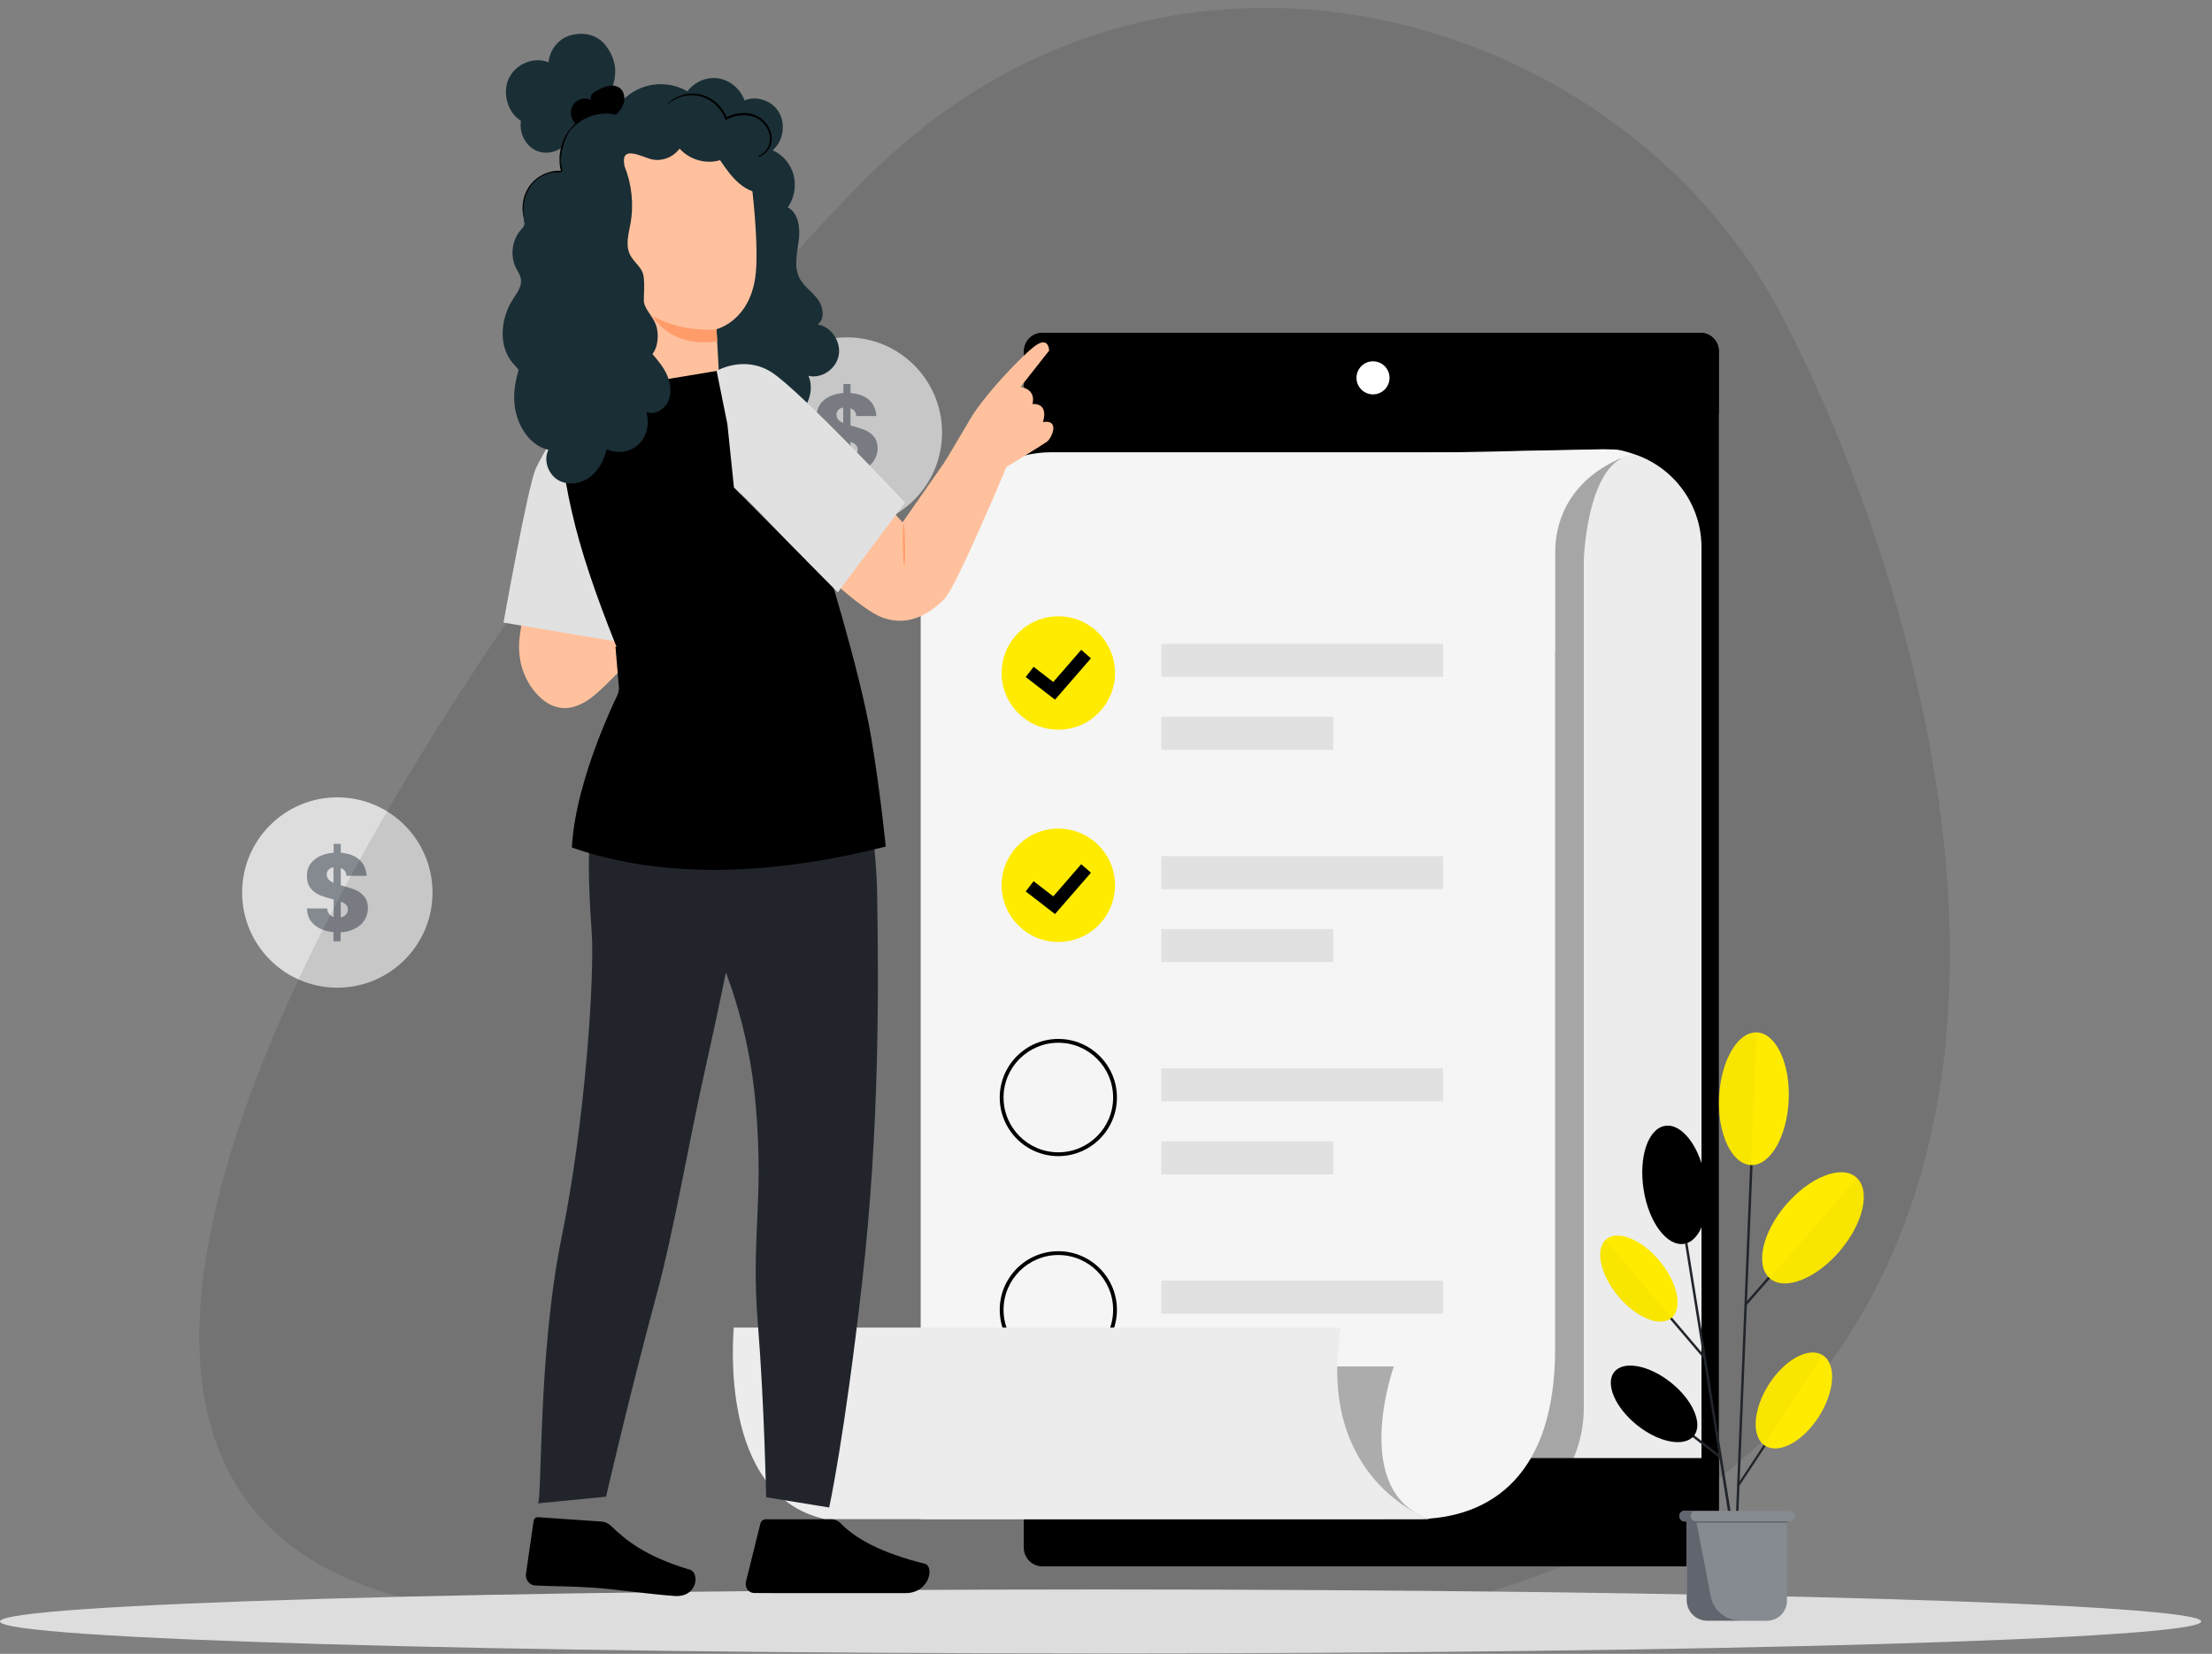 <svg width="202" height="151" viewBox="0 0 202 151" fill="none" xmlns="http://www.w3.org/2000/svg">
<rect x="0" y="0" width="202" height="151" fill="#808080" stroke="none"/>
<g clip-path="url(#clip0_10158_5022)">
<path d="M77.336 48.181C82.136 48.181 86.028 44.29 86.028 39.491C86.028 34.691 82.136 30.801 77.336 30.801C72.535 30.801 68.644 34.691 68.644 39.491C68.644 44.29 72.535 48.181 77.336 48.181Z" fill="#DDDDDD"/>
<path d="M79.829 42.022C79.624 42.353 79.327 42.619 78.973 42.784C78.565 42.998 78.113 43.113 77.653 43.119V43.938H77V43.101C76.297 43.045 75.717 42.822 75.269 42.45C74.822 42.078 74.6 41.575 74.581 40.943H76.423C76.46 41.352 76.665 41.612 77.019 41.723V40.142C76.589 40.041 76.166 39.911 75.754 39.752C75.432 39.62 75.151 39.408 74.935 39.137C74.692 38.858 74.581 38.468 74.581 37.983C74.56 37.411 74.816 36.864 75.269 36.513C75.717 36.142 76.312 35.937 77.019 35.881V35.062H77.671V35.884C78.378 35.94 78.937 36.144 79.346 36.498C79.755 36.852 79.978 37.354 80.034 37.986H78.192C78.155 37.614 77.991 37.392 77.671 37.283V38.846C78.229 38.994 78.658 39.147 78.977 39.255C79.292 39.389 79.572 39.592 79.796 39.85C80.039 40.13 80.15 40.52 80.15 41.004C80.129 41.365 80.019 41.714 79.829 42.022ZM76.554 38.319C76.681 38.449 76.832 38.551 77 38.62V37.202C76.832 37.231 76.678 37.308 76.554 37.426C76.436 37.552 76.377 37.722 76.39 37.894C76.395 38.05 76.452 38.2 76.554 38.319ZM78.136 41.534C78.258 41.403 78.324 41.23 78.322 41.051C78.327 40.891 78.267 40.738 78.155 40.623C78.015 40.496 77.85 40.402 77.671 40.344V41.777C77.849 41.752 78.012 41.667 78.136 41.537V41.534Z" fill="#858990"/>
<path d="M30.804 90.18C35.604 90.18 39.496 86.289 39.496 81.49C39.496 76.691 35.604 72.8 30.804 72.8C26.003 72.8 22.112 76.691 22.112 81.49C22.112 86.289 26.003 90.18 30.804 90.18Z" fill="#DDDDDD"/>
<path d="M33.279 84.016C33.074 84.348 32.777 84.613 32.424 84.779C32.016 84.995 31.564 85.112 31.102 85.121V85.939H30.451V85.102C29.747 85.047 29.167 84.823 28.719 84.451C28.272 84.079 28.05 83.577 28.031 82.944H29.874C29.911 83.353 30.115 83.614 30.469 83.726V82.122C30.039 82.022 29.616 81.891 29.204 81.731C28.882 81.6 28.601 81.388 28.385 81.117C28.142 80.838 28.031 80.448 28.031 79.963C28.009 79.39 28.265 78.84 28.719 78.49C29.167 78.118 29.762 77.913 30.469 77.856V77.043H31.12V77.86C31.828 77.917 32.387 78.122 32.796 78.475C33.205 78.828 33.429 79.331 33.484 79.963H31.642C31.605 79.592 31.441 79.368 31.12 79.26V80.824C31.679 80.972 32.107 81.125 32.427 81.233C32.742 81.366 33.021 81.57 33.245 81.829C33.487 82.108 33.599 82.499 33.599 82.982C33.586 83.349 33.476 83.706 33.279 84.016ZM30.004 80.298C30.131 80.428 30.283 80.53 30.451 80.6V79.182C30.283 79.21 30.127 79.287 30.004 79.405C29.886 79.531 29.825 79.698 29.836 79.87C29.846 80.027 29.904 80.177 30.004 80.298ZM31.586 83.514C31.706 83.382 31.773 83.209 31.772 83.03C31.777 82.871 31.716 82.717 31.605 82.602C31.465 82.476 31.3 82.38 31.12 82.323V83.756C31.298 83.73 31.462 83.644 31.586 83.514Z" fill="#858990"/>
<path opacity="0.1" d="M38.776 146.348C38.776 146.348 126.253 163.513 159.971 132.464C193.689 101.415 171.687 45.394 162.371 28.18C147.604 0.895 106.709 -11.094 79.403 15.972C52.096 43.038 -15.664 134.82 38.776 146.349V146.348Z" fill="black"/>
<path d="M100.508 150.965C156.017 150.965 201.016 149.658 201.016 148.044C201.016 146.431 156.017 145.123 100.508 145.123C44.999 145.123 0 146.431 0 148.044C0 149.658 44.999 150.965 100.508 150.965Z" fill="#DDDDDD"/>
<path d="M155.276 30.386H95.189C94.257 30.386 93.502 31.141 93.502 32.073V141.322C93.502 142.254 94.257 143.009 95.189 143.009H155.276C156.208 143.009 156.963 142.254 156.963 141.322V32.073C156.963 31.141 156.208 30.386 155.276 30.386Z" fill="black"/>
<path d="M93.516 133.131H156.963V141.329C156.963 142.241 156.222 142.983 155.309 142.983H95.228C94.282 142.983 93.516 142.215 93.516 141.271V133.132V133.131Z" fill="black"/>
<path d="M95.204 30.384H155.291C156.213 30.384 156.963 31.133 156.963 32.056V37.78H93.516V32.072C93.516 31.14 94.272 30.384 95.204 30.384Z" fill="black"/>
<path d="M125.384 36.008C126.217 36.008 126.893 35.332 126.893 34.498C126.893 33.665 126.217 32.989 125.384 32.989C124.55 32.989 123.874 33.665 123.874 34.498C123.874 35.332 124.55 36.008 125.384 36.008Z" fill="white"/>
<path d="M146.418 41.015C151.369 41.015 155.381 45.027 155.381 49.976V133.127H95.968V42.05L146.417 41.015H146.418Z" fill="#ECECEC"/>
<g opacity="0.3">
<path d="M94.462 140.261H132.908C139.382 140.261 144.632 135.014 144.632 128.539V51.08C144.632 51.08 144.886 43.441 148.113 41.828L128.499 45.053L130.113 130.367L93.517 137.047C93.517 137.047 93.561 139.172 94.463 140.261H94.462Z" fill="black"/>
</g>
<path d="M84.077 55.736V138.702H129.22C136.284 138.702 142.011 134.567 142.011 123.16V41.294H95.962C89.399 41.294 84.078 47.761 84.078 55.736H84.077Z" fill="#F5F5F5"/>
<path d="M96.647 66.623C99.507 66.623 101.825 64.306 101.825 61.447C101.825 58.589 99.507 56.272 96.647 56.272C93.788 56.272 91.47 58.589 91.47 61.447C91.47 64.306 93.788 66.623 96.647 66.623Z" fill="#FFEB00"/>
<path d="M96.344 63.882L93.668 61.815L94.39 60.882L96.184 62.267L98.736 59.332L99.626 60.106L96.344 63.882Z" fill="black"/>
<path d="M149.042 41.433C145.388 42.69 141.988 45.493 142.001 50.706V59.44H138.024V41.209L147.198 41.037C147.891 41.037 148.264 41.164 149.042 41.433Z" fill="#F5F5F5"/>
<path d="M131.781 58.782H106.053V61.801H131.781V58.782Z" fill="#E1E1E1"/>
<path d="M121.756 65.446H106.053V68.464H121.756V65.446Z" fill="#E1E1E1"/>
<path d="M96.647 86.004C99.507 86.004 101.825 83.686 101.825 80.828C101.825 77.969 99.507 75.652 96.647 75.652C93.788 75.652 91.47 77.969 91.47 80.828C91.47 83.686 93.788 86.004 96.647 86.004Z" fill="#FFEB00"/>
<path d="M131.781 78.163H106.053V81.181H131.781V78.163Z" fill="#E1E1E1"/>
<path d="M121.756 84.826H106.053V87.844H121.756V84.826Z" fill="#E1E1E1"/>
<path d="M96.647 105.558C93.697 105.558 91.296 103.157 91.296 100.207C91.296 97.257 93.697 94.857 96.647 94.857C99.598 94.857 101.998 97.258 101.998 100.207C101.998 103.156 99.597 105.558 96.647 105.558ZM96.647 95.206C93.888 95.206 91.644 97.45 91.644 100.208C91.644 102.966 93.888 105.21 96.647 105.21C99.406 105.21 101.651 102.966 101.651 100.208C101.651 97.45 99.406 95.206 96.647 95.206Z" fill="black"/>
<path d="M131.781 97.543H106.053V100.562H131.781V97.543Z" fill="#E1E1E1"/>
<path d="M121.756 104.205H106.053V107.224H121.756V104.205Z" fill="#E1E1E1"/>
<path d="M96.647 124.938C93.697 124.938 91.296 122.537 91.296 119.588C91.296 116.639 93.697 114.239 96.647 114.239C99.598 114.239 101.998 116.639 101.998 119.588C101.998 122.537 99.597 124.938 96.647 124.938ZM96.647 114.586C93.888 114.586 91.644 116.83 91.644 119.588C91.644 122.347 93.888 124.59 96.647 124.59C99.406 124.59 101.651 122.347 101.651 119.588C101.651 116.83 99.406 114.586 96.647 114.586Z" fill="black"/>
<path d="M131.781 116.923H106.053V119.941H131.781V116.923Z" fill="#E1E1E1"/>
<path d="M121.756 123.586H106.053V126.604H121.756V123.586Z" fill="#E1E1E1"/>
<g opacity="0.3">
<path d="M127.285 124.763H122.12L119.426 130.152C119.426 130.271 126.452 138.702 126.452 138.702H130.533C123.205 136.191 127.285 124.763 127.285 124.763Z" fill="black"/>
</g>
<path d="M67.007 121.213C67.007 121.62 65.501 136.534 75.358 138.703H130.533C130.533 138.703 120.127 135.178 122.455 121.213H67.007Z" fill="#ECECEC"/>
<path d="M96.344 83.456L93.668 81.389L94.39 80.456L96.184 81.842L98.736 78.906L99.626 79.68L96.344 83.456Z" fill="black"/>
<path d="M77.041 60.44C77.041 60.44 79.979 73.534 80.104 81.679C80.229 89.823 80.354 102.774 78.73 117.059C77.106 131.345 75.721 137.639 75.721 137.639L69.966 136.703C69.966 136.703 69.791 128.073 69.209 120.88C68.563 112.897 69.767 109.912 69.03 101.1C68.293 92.289 65.446 86.665 64.218 83.995C64.218 83.995 60.815 79.775 60.565 73.984C60.314 68.194 61.653 60.438 61.653 60.438H77.041V60.44Z" fill="#21252B"/>
<path d="M68.438 78.207C68.301 78.647 66.369 88.85 64.584 96.768C62.799 104.684 61.619 112.074 59.94 118.283C57.475 127.401 55.345 136.652 55.345 136.652L49.117 137.263C49.526 136.963 49.114 123.565 51.29 112.954C53.451 102.413 54.308 89.057 54.034 85.097C53.759 81.139 53.487 76.712 54.447 71.167C55.407 65.621 57.07 63.697 57.07 63.697L64.519 63.346L68.438 78.207Z" fill="#21252B"/>
<path d="M58.856 7.916C60.145 7.5 61.594 7.656 62.774 8.338C63.43 7.457 64.56 6.987 65.617 7.156C66.674 7.325 67.618 8.125 67.992 9.171C69.117 8.696 70.539 9.2 71.155 10.291C71.77 11.381 71.503 12.924 70.561 13.72C71.48 14.119 72.206 14.976 72.47 15.977C72.734 16.979 72.531 18.102 71.936 18.935C72.921 19.433 73.089 20.824 72.945 21.955C72.799 23.086 72.488 24.3 72.973 25.323C73.348 26.113 74.123 26.602 74.653 27.289C75.183 27.977 75.368 29.16 74.651 29.626C75.874 29.798 76.818 31.157 76.594 32.422C76.371 33.688 75.025 34.607 73.823 34.313C74.223 35.204 74.051 36.302 73.526 37.119C73 37.935 72.165 38.493 71.279 38.828C68.728 39.792 65.632 38.881 63.941 36.668L55.852 10.572C56.457 9.314 57.568 8.333 58.858 7.917L58.856 7.916Z" fill="#1A2E35"/>
<path d="M55.009 15.147L54.901 13.739L62.923 11.619C65.409 11.186 68.265 13.632 68.574 16.242C68.918 19.142 69.228 22.697 69.022 24.888C68.61 29.297 65.433 30.055 65.433 30.055L65.666 34.391L56.416 35.093L55.009 15.146V15.147Z" fill="#FFC19D"/>
<path d="M65.433 30.067C65.433 30.067 62.485 30.433 59.594 28.859C59.594 28.859 61.184 31.828 65.493 31.155L65.433 30.067Z" fill="#FF9C6A"/>
<path d="M52.832 37.798L52.427 37.056C52.427 37.056 49.865 40.371 49.589 42.469C49.36 44.203 48.109 53.608 47.472 58.036C47.212 59.844 47.65 61.716 48.81 63.124C49.915 64.463 51.582 65.405 53.84 63.821C55.391 62.733 59.359 58.284 59.359 58.284L52.832 37.798Z" fill="#FFC19D"/>
<path d="M57.088 58.705L45.982 56.843C45.982 56.843 48.218 44.273 48.944 42.747C49.671 41.222 51.087 39.017 51.087 39.017L56.551 51.23L57.088 58.705Z" fill="#E1E1E1"/>
<path d="M51.163 36.246L66.923 33.619C66.923 33.619 71.299 41.031 72.936 48.82C74.573 56.609 75.214 62.17 75.214 62.17L62.414 64.197C60.898 64.376 58.832 66.275 57.322 66.055L55.805 65.834L57.052 60.889C54.971 55.89 53.453 51.619 52.551 48.092C50.595 40.44 51.163 36.245 51.163 36.245V36.246Z" fill="black"/>
<path d="M80.883 77.295C80.883 77.295 80.441 72.647 79.572 67.415C78.512 61.037 75.017 50.036 75.017 50.036L56.208 59.075L56.55 63.127C56.55 63.127 52.564 70.972 52.221 77.379C60.742 80.374 70.874 79.845 80.882 77.295H80.883Z" fill="black"/>
<path d="M88.602 38.793C88.553 38.933 82.424 47.687 82.424 47.687C82.424 47.687 76.709 41.492 74.969 39.214L71.994 49.182C71.994 49.182 77.885 55.324 80.495 56.347C83.105 57.37 85.134 55.803 86.245 54.687C87.357 53.571 92.099 42.17 92.099 42.17L88.602 38.792V38.793Z" fill="#FFC19D"/>
<path d="M65.442 33.865C65.442 33.865 67.904 32.406 70.405 33.952C72.907 35.498 82.65 45.887 82.65 45.887L76.506 54.085L67.024 44.503L66.427 38.739L65.444 33.865H65.442Z" fill="#E1E1E1"/>
<path d="M82.577 51.705C82.63 51.705 82.66 50.845 82.645 49.784C82.63 48.724 82.573 47.864 82.521 47.866C82.469 47.866 82.438 48.726 82.454 49.787C82.469 50.847 82.525 51.707 82.577 51.705Z" fill="#FF9C6A"/>
<g opacity="0.3">
<path d="M73.55 51.099C71.928 50.869 70.371 50.525 69.293 49.338C68.216 48.15 67.596 46.586 67.58 45.01C69.758 47.052 71.678 49.255 73.55 51.099Z" fill="black"/>
</g>
<path d="M95.807 32.011C95.807 32.011 95.79 30.748 94.651 31.494C93.512 32.24 89.588 36.357 88.377 38.643L86.218 42.278L90.529 45.864L91.762 42.727C91.762 42.727 95.141 40.665 95.602 40.333C96.063 40.003 96.817 38.258 95.237 38.54C95.237 38.54 95.865 36.813 94.283 36.886C94.283 36.886 94.716 35.584 93.192 35.331L95.807 32.011Z" fill="#FFC19D"/>
<g opacity="0.3">
<path d="M51.735 36.659L61.696 34.49C62.055 35.355 61.412 37.742 60.54 37.982C61.069 38.952 61.086 40.204 60.583 41.189C60.081 42.173 59.076 42.858 58.01 42.942C57.745 42.963 57.473 42.95 57.224 43.044C56.679 43.25 56.417 43.874 56.089 44.374C55.658 45.032 55.003 45.55 54.253 45.702C53.504 45.854 52.666 45.601 52.181 44.986C51.698 44.373 51.618 43.527 51.581 42.735C51.485 40.71 51.536 38.677 51.734 36.659H51.735Z" fill="black"/>
</g>
<path d="M55.296 4.132C54.345 2.918 52.823 2.948 51.864 3.305C50.905 3.66 50.184 4.632 50.092 5.689C48.768 5.146 47.096 5.821 46.47 7.155C45.843 8.488 46.355 10.28 47.578 11.04C47.389 12.115 47.979 13.286 48.934 13.735C49.889 14.184 51.12 13.868 51.767 13.007L55.852 8.169C56.214 7.176 56.546 5.727 55.296 4.133V4.132Z" fill="#1A2E35"/>
<path d="M56.682 8.111C56.394 7.834 55.967 7.766 55.582 7.837C55.198 7.906 54.844 8.097 54.498 8.285C54.335 8.373 54.168 8.464 54.053 8.614C53.937 8.763 53.887 8.984 53.983 9.147C53.479 8.861 52.791 8.997 52.422 9.454C52.052 9.911 52.039 10.64 52.393 11.11C52.681 11.494 53.187 11.667 53.643 11.577L53.109 11.754C54.237 11.743 55.355 11.296 56.2 10.518C56.534 10.211 56.832 9.842 56.959 9.397C57.085 8.953 57.009 8.424 56.682 8.11V8.111Z" fill="black"/>
<path d="M68.393 14.328C68.393 14.328 68.439 14.354 68.535 14.386C68.63 14.412 68.78 14.441 68.971 14.418C69.344 14.384 69.921 14.129 70.269 13.487C70.445 13.173 70.516 12.754 70.449 12.332C70.38 11.91 70.174 11.487 69.86 11.138C69.549 10.788 69.114 10.518 68.629 10.4C68.144 10.278 67.618 10.292 67.109 10.416C66.812 10.491 66.529 10.599 66.273 10.725L66.405 10.779C66.044 9.857 65.34 9.188 64.608 8.847C63.87 8.495 63.116 8.49 62.537 8.622C61.953 8.752 61.527 9.007 61.264 9.208C61.132 9.309 61.037 9.396 60.977 9.46C60.917 9.524 60.888 9.558 60.892 9.564C60.903 9.577 61.033 9.449 61.304 9.269C61.573 9.091 61.995 8.864 62.562 8.755C63.123 8.646 63.841 8.667 64.536 9.011C65.225 9.344 65.888 9.986 66.224 10.853L66.262 10.953L66.355 10.906C66.599 10.785 66.87 10.683 67.151 10.613C67.635 10.495 68.13 10.482 68.582 10.593C69.037 10.7 69.432 10.944 69.727 11.266C70.022 11.586 70.218 11.974 70.287 12.36C70.354 12.748 70.298 13.123 70.145 13.418C69.84 14.02 69.308 14.284 68.959 14.34C68.596 14.402 68.394 14.301 68.39 14.328H68.393Z" fill="black"/>
<path d="M48.117 20.591C48.132 20.583 48.045 20.405 47.953 20.063C47.864 19.722 47.781 19.201 47.878 18.568C47.971 17.944 48.265 17.199 48.883 16.639C49.486 16.08 50.389 15.701 51.338 15.805L51.483 15.821L51.442 15.676C51.361 15.39 51.309 15.076 51.294 14.757C51.241 13.65 51.627 12.596 52.224 11.872C52.818 11.133 53.614 10.751 54.286 10.585C54.969 10.418 55.549 10.463 55.935 10.532C56.323 10.605 56.529 10.689 56.535 10.671C56.538 10.664 56.488 10.639 56.389 10.597C56.292 10.553 56.144 10.504 55.949 10.455C55.561 10.36 54.966 10.29 54.256 10.446C53.556 10.599 52.718 10.981 52.086 11.751C51.452 12.504 51.042 13.606 51.097 14.767C51.114 15.103 51.168 15.432 51.254 15.735L51.357 15.605C50.345 15.499 49.395 15.908 48.765 16.506C48.121 17.108 47.826 17.899 47.748 18.551C47.665 19.21 47.772 19.745 47.884 20.087C47.941 20.259 47.997 20.388 48.041 20.471C48.085 20.555 48.11 20.596 48.115 20.593L48.117 20.591Z" fill="black"/>
<path d="M68.559 13.102C67.615 11.812 66.245 10.869 64.737 10.47L57.961 11.358L57.384 11.348C57.256 10.903 56.536 10.668 56.536 10.668C55.899 10.159 53.694 10.131 52.157 11.809C51.602 12.413 51.208 13.935 51.195 14.771C51.19 15.088 51.516 15.523 51.262 15.697C51.172 15.759 50.441 15.743 50.337 15.767C48.614 16.161 47.536 17.754 47.849 20.139C47.864 20.259 47.905 20.379 47.886 20.499C47.855 20.688 47.709 20.828 47.583 20.968C46.762 21.874 46.563 23.331 47.108 24.441C47.277 24.783 47.51 25.103 47.569 25.483C47.674 26.162 47.197 26.768 46.828 27.34C45.723 29.053 45.485 31.542 46.784 33.101C46.97 33.324 47.187 33.535 47.358 33.769C47.097 34.658 46.932 35.568 46.957 36.499C47.014 38.515 48.192 40.637 50.079 41.072C49.611 42.008 50.054 43.27 50.926 43.807C51.798 44.343 52.961 44.205 53.799 43.611C54.636 43.017 55.169 42.032 55.402 41.004C56.332 41.479 57.532 41.305 58.302 40.581C59.072 39.859 59.366 38.632 59.011 37.617C59.76 37.917 60.654 37.424 61.008 36.672C61.36 35.921 61.253 35.004 60.916 34.245C60.597 33.527 60.092 32.919 59.585 32.328C60.039 31.732 60.148 30.833 60.007 30.055C59.824 29.044 59.047 28.51 58.818 27.673C58.717 27.305 59.007 25.44 58.615 24.731C58.306 24.172 57.765 23.771 57.502 23.186C57.116 22.329 57.412 21.331 57.578 20.401C57.891 18.646 57.691 16.795 57.023 15.151C56.993 14.906 56.974 14.709 56.975 14.625C56.992 13.554 58.266 14.127 59.239 14.468C59.474 14.55 59.721 14.598 59.97 14.605C60.77 14.627 61.572 14.232 62.062 13.57C62.98 14.592 64.465 15.015 65.755 14.623C66.278 15.386 66.81 16.157 67.507 16.75C68.203 17.343 69.097 17.744 69.989 17.64C70.017 16.017 69.505 14.39 68.56 13.101L68.559 13.102Z" fill="#1A2E35"/>
<path d="M75.916 138.717H69.909C69.69 138.717 69.492 138.884 69.434 139.122L68.127 144.392C67.992 144.938 68.355 145.442 68.86 145.446C70.977 145.467 71.981 145.456 74.623 145.456H82.697C84.892 145.456 85.352 142.996 84.443 142.772C80.371 141.773 78.023 140.394 76.766 139.079C76.54 138.842 76.235 138.714 75.916 138.714V138.717Z" fill="black"/>
<path d="M54.944 138.924L49.143 138.525C48.933 138.51 48.76 138.655 48.728 138.872L48.029 143.72C47.956 144.223 48.362 144.732 48.849 144.757C50.871 144.86 51.846 144.8 54.398 144.975C55.967 145.083 59.436 145.568 61.603 145.718C63.722 145.864 63.904 143.59 63.002 143.321C58.964 142.114 57.157 140.638 55.803 139.323C55.559 139.086 55.252 138.946 54.943 138.924H54.944Z" fill="black"/>
<path d="M158.629 138.555C158.569 138.556 158.519 138.508 158.518 138.449C158.518 138.447 158.518 138.446 158.518 138.444L160.189 97.372C160.189 97.309 160.237 97.278 160.3 97.263C160.359 97.262 160.409 97.308 160.41 97.367C160.41 97.369 160.41 97.37 160.41 97.372L158.738 138.444C158.74 138.503 158.694 138.553 158.635 138.555C158.633 138.555 158.631 138.555 158.629 138.555Z" fill="#21252B"/>
<path d="M155.6 124.002C155.571 124.002 155.543 123.991 155.522 123.971L148.142 115.316C148.094 115.275 148.089 115.204 148.131 115.157C148.172 115.11 148.242 115.105 148.289 115.146C148.298 115.154 148.306 115.163 148.312 115.174L155.693 123.83C155.727 123.879 155.721 123.945 155.678 123.987C155.653 123.991 155.626 123.996 155.602 124.002H155.6Z" fill="#21252B"/>
<path d="M158.755 135.717C158.733 135.719 158.711 135.714 158.692 135.702C158.644 135.672 158.63 135.607 158.661 135.559L165.316 125.468C165.338 125.416 165.4 125.392 165.452 125.414C165.504 125.436 165.528 125.498 165.506 125.55C165.501 125.561 165.495 125.57 165.487 125.579L158.833 135.67C158.819 135.699 158.788 135.717 158.756 135.717H158.755Z" fill="#21252B"/>
<path d="M159.481 119.147C159.45 119.147 159.434 119.131 159.401 119.115C159.357 119.074 159.351 119.006 159.386 118.957L168.549 108.485C168.58 108.431 168.649 108.413 168.702 108.445C168.756 108.477 168.774 108.546 168.742 108.599C168.736 108.609 168.728 108.619 168.719 108.627L159.555 119.1C159.543 119.147 159.512 119.147 159.48 119.147H159.481Z" fill="#21252B"/>
<path d="M168.028 114.196C170.204 111.642 170.851 108.63 169.494 107.48C168.138 106.329 165.268 107.464 163.092 110.003C160.916 112.542 160.266 115.569 161.629 116.722C162.986 117.889 165.855 116.754 168.032 114.199" fill="#FFEB00"/>
<g opacity="0.3">
<g opacity="0.3">
<g opacity="0.3">
<path d="M169.574 107.589L161.578 116.687C161.61 116.687 161.61 116.718 161.642 116.718C163.014 117.87 165.868 116.749 168.029 114.211C170.158 111.72 170.839 108.803 169.575 107.589" fill="black"/>
</g>
</g>
</g>
<path d="M152.636 120.329C153.693 119.462 153.219 117.145 151.58 115.158C149.94 113.17 147.748 112.273 146.691 113.14C145.635 114.007 146.108 116.326 147.748 118.311C149.388 120.298 151.58 121.212 152.636 120.329Z" fill="#FFEB00"/>
<g opacity="0.3">
<g opacity="0.3">
<g opacity="0.3">
<path d="M146.612 113.219L152.651 120.313L152.62 120.344C151.564 121.227 149.372 120.313 147.715 118.326C146.155 116.387 145.649 114.116 146.609 113.218" fill="black"/>
</g>
</g>
</g>
<path d="M157.115 133.162C157.093 133.164 157.071 133.159 157.052 133.147L149.261 127.077C149.214 127.043 149.203 126.978 149.237 126.929C149.24 126.925 149.242 126.922 149.245 126.919C149.286 126.875 149.354 126.869 149.403 126.904L157.194 132.974C157.242 133.008 157.253 133.074 157.218 133.121C157.215 133.125 157.213 133.128 157.21 133.131C157.181 133.149 157.149 133.159 157.116 133.162H157.115Z" fill="#21252B"/>
<path d="M154.686 131.098C155.537 130.024 154.607 127.85 152.604 126.244C150.601 124.639 148.267 124.194 147.415 125.266C146.563 126.339 147.494 128.514 149.497 130.12C151.484 131.712 153.818 132.154 154.686 131.099" fill="black"/>
<g opacity="0.3">
<g opacity="0.3">
<g opacity="0.3">
<path d="M147.338 125.342L154.686 131.046L154.654 131.077C153.803 132.15 151.468 131.724 149.466 130.116C147.507 128.555 146.581 126.411 147.338 125.339" fill="black"/>
</g>
</g>
</g>
<path d="M163.344 100.46C163.502 97.118 162.193 94.343 160.442 94.263C158.691 94.184 157.146 96.834 156.988 100.176C156.83 103.518 158.14 106.293 159.89 106.373C161.64 106.452 163.187 103.805 163.344 100.46Z" fill="#FFEB00"/>
<g opacity="0.3">
<g opacity="0.3">
<g opacity="0.3">
<path d="M157.004 100.211C157.147 96.884 158.692 94.235 160.442 94.314L159.89 106.42C158.136 106.297 156.847 103.525 157.004 100.212V100.211Z" fill="black"/>
</g>
</g>
</g>
<path d="M166.104 129.331C167.552 127.045 167.729 124.554 166.451 123.734C165.189 122.93 162.982 124.128 161.53 126.399C160.083 128.685 159.906 131.176 161.183 131.996C162.445 132.801 164.653 131.62 166.104 129.331Z" fill="#FFEB00"/>
<g opacity="0.3">
<g opacity="0.3">
<g opacity="0.3">
<path d="M161.543 126.399C160.108 128.622 159.934 131.065 161.101 131.917L166.447 123.75L166.132 123.607C164.87 123.135 162.884 124.289 161.543 126.398" fill="black"/>
</g>
</g>
</g>
<path d="M157.903 138.05C157.849 138.049 157.802 138.009 157.792 137.956L153.25 109.604C153.234 109.541 153.282 109.494 153.345 109.478C153.408 109.463 153.455 109.51 153.47 109.573L158.029 137.924C158.045 137.988 157.997 138.035 157.934 138.05H157.903Z" fill="#21252B"/>
<path d="M153.788 113.565C155.349 113.31 156.232 110.696 155.747 107.731C155.274 104.751 153.618 102.544 152.057 102.793C150.496 103.043 149.629 105.662 150.098 108.627C150.571 111.613 152.226 113.817 153.788 113.565Z" fill="black"/>
<g opacity="0.3">
<g opacity="0.3">
<g opacity="0.3">
<path d="M150.081 108.633C149.624 105.653 150.491 103.036 152.04 102.768L153.775 113.552C152.229 113.851 150.558 111.645 150.085 108.633" fill="black"/>
</g>
</g>
</g>
<path d="M155.885 147.983H161.341C161.584 147.983 161.826 147.935 162.051 147.84C162.504 147.66 162.864 147.301 163.045 146.847C163.14 146.623 163.189 146.381 163.188 146.137V138.9H154.024V146.137C154.033 146.623 154.231 147.088 154.577 147.43C154.921 147.784 155.393 147.983 155.886 147.982" fill="#868A91"/>
<path d="M163.423 137.94H153.85C153.58 137.94 153.361 138.159 153.361 138.428C153.361 138.698 153.579 138.917 153.848 138.917H163.422C163.486 138.914 163.549 138.903 163.612 138.886C163.673 138.864 163.727 138.826 163.77 138.775C163.815 138.729 163.852 138.676 163.879 138.618C163.905 138.558 163.915 138.493 163.91 138.429C163.898 138.299 163.843 138.177 163.752 138.081C163.658 138.003 163.543 137.954 163.421 137.939L163.423 137.94Z" fill="#868A91"/>
<path d="M163.218 138.901H154.873C154.602 138.901 154.383 138.683 154.383 138.414C154.383 138.144 154.601 137.925 154.871 137.925H153.85C153.58 137.925 153.361 138.143 153.361 138.412C153.361 138.682 153.579 138.901 153.848 138.901H154.054V146.107C154.054 146.351 154.103 146.592 154.197 146.817C154.378 147.271 154.737 147.63 155.191 147.81C155.415 147.906 155.657 147.954 155.901 147.953H158.882C158.256 147.952 157.649 147.735 157.163 147.338C156.674 146.941 156.344 146.381 156.232 145.761L154.924 139.029H163.235V138.903H163.22L163.218 138.901Z" fill="#61656D"/>
</g>
<defs>
<clipPath id="clip0_10158_5022">
<rect width="201.015" height="150.251" fill="white" transform="translate(0 0.715)"/>
</clipPath>
</defs>
</svg>
